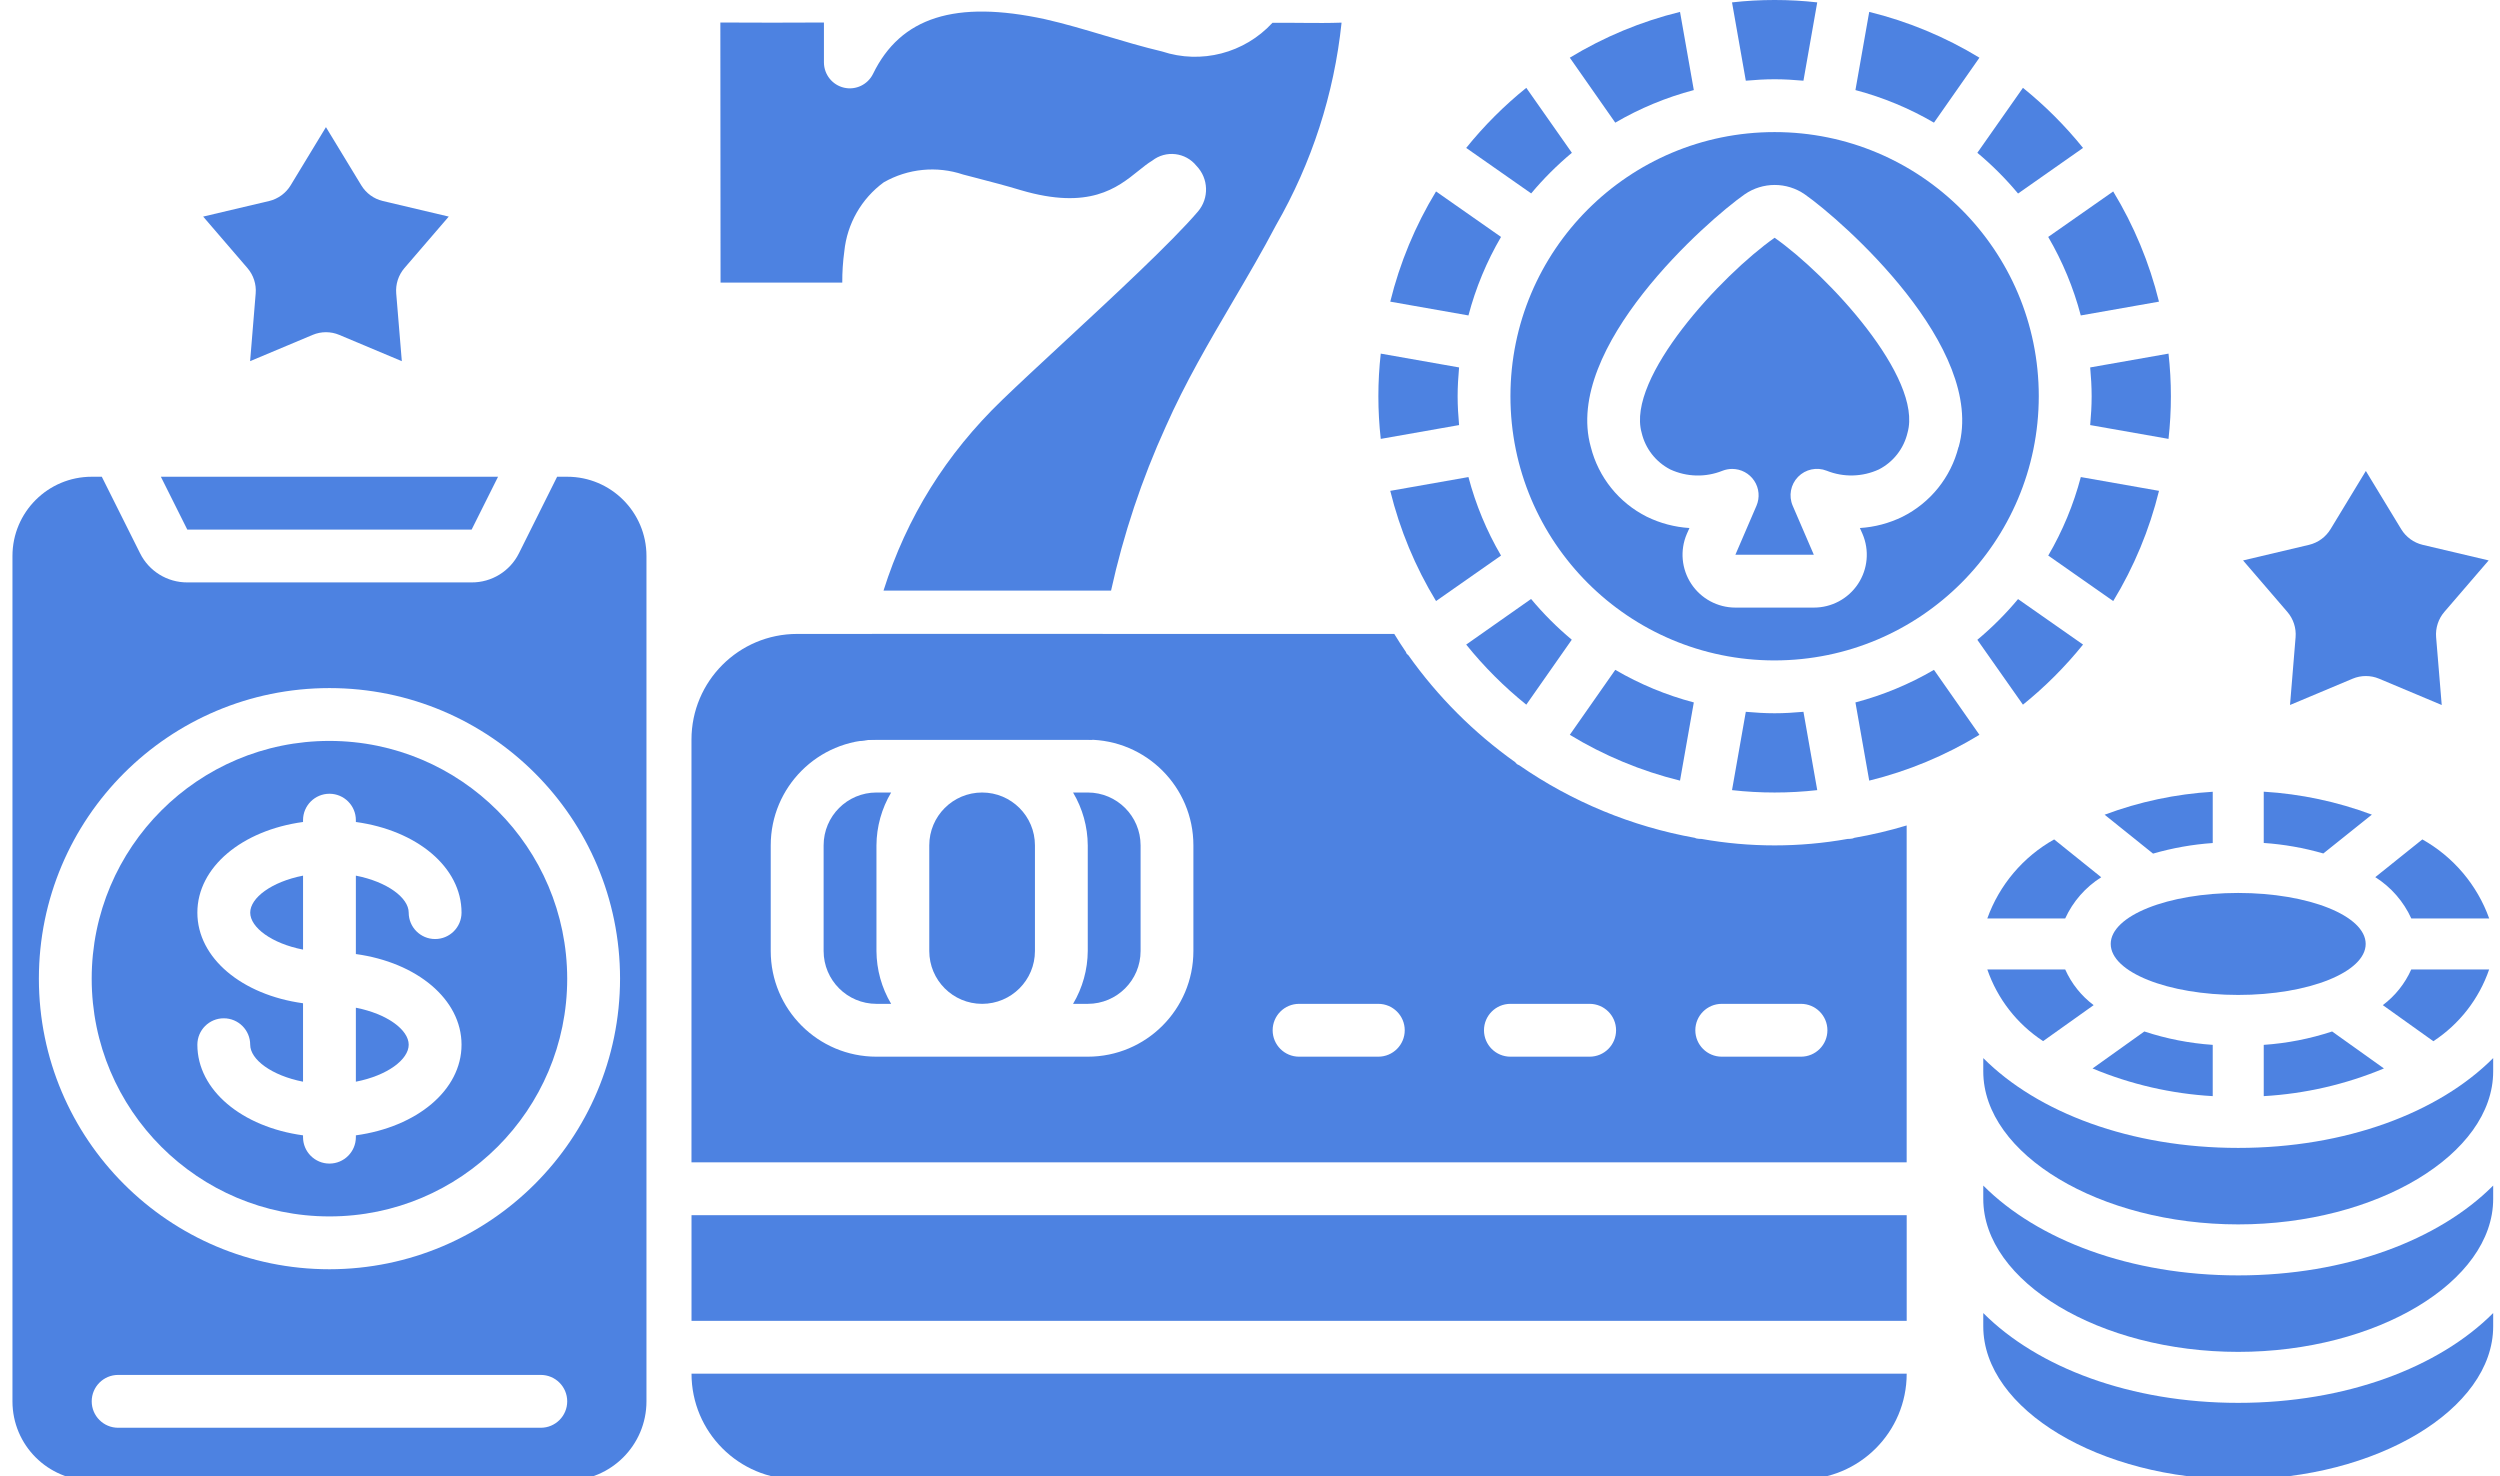 <svg width="254" height="150" viewBox="0 0 254 150" fill="none" xmlns="http://www.w3.org/2000/svg">
<g clip-path="url(#clip0_186_1622)">
<path fill-rule="evenodd" clip-rule="evenodd" d="M212.363 37.331C212.449 38.297 212.511 39.272 212.511 40.259C212.511 41.247 212.449 42.221 212.363 43.188L220.321 44.591C220.643 41.712 220.643 38.806 220.321 35.928L212.363 37.331Z" fill="#4D82E1"/>
<path fill-rule="evenodd" clip-rule="evenodd" d="M219.355 49.87L211.411 48.469C210.675 51.266 209.561 53.949 208.102 56.446L214.704 61.068C216.815 57.594 218.384 53.818 219.355 49.87Z" fill="#4D82E1"/>
<path fill-rule="evenodd" clip-rule="evenodd" d="M172.091 71.367C169.294 70.629 166.61 69.516 164.111 68.057L159.492 74.657C162.965 76.771 166.741 78.34 170.69 79.311L172.091 71.367Z" fill="#4D82E1"/>
<path fill-rule="evenodd" clip-rule="evenodd" d="M152.504 56.446C151.044 53.95 149.931 51.266 149.194 48.469L141.25 49.871C142.222 53.818 143.79 57.594 145.901 61.068L152.504 56.446Z" fill="#4D82E1"/>
<path fill-rule="evenodd" clip-rule="evenodd" d="M155.071 71.595L159.692 64.995C158.192 63.742 156.808 62.357 155.557 60.856L148.965 65.489C150.776 67.737 152.823 69.784 155.071 71.595Z" fill="#4D82E1"/>
<path fill-rule="evenodd" clip-rule="evenodd" d="M177.374 8.199C178.34 8.114 179.314 8.052 180.302 8.052C181.29 8.052 182.264 8.114 183.23 8.199L184.631 0.242C181.754 -0.081 178.85 -0.081 175.973 0.242L177.374 8.199Z" fill="#4D82E1"/>
<path fill-rule="evenodd" clip-rule="evenodd" d="M172.091 9.152L170.69 1.208C166.741 2.178 162.965 3.748 159.492 5.862L164.111 12.462C166.61 11.003 169.294 9.89 172.091 9.152Z" fill="#4D82E1"/>
<path fill-rule="evenodd" clip-rule="evenodd" d="M177.374 72.32L175.973 80.278C178.85 80.6 181.754 80.6 184.631 80.278L183.23 72.32C182.264 72.405 181.29 72.467 180.302 72.467C179.314 72.467 178.34 72.405 177.374 72.32Z" fill="#4D82E1"/>
<path fill-rule="evenodd" clip-rule="evenodd" d="M188.512 9.152C191.309 9.89 193.993 11.003 196.491 12.462L201.11 5.862C197.637 3.748 193.861 2.178 189.913 1.208L188.512 9.152Z" fill="#4D82E1"/>
<path d="M207.14 40.259C207.14 25.436 195.124 13.42 180.301 13.42C165.478 13.42 153.461 25.436 153.461 40.259C153.461 55.083 165.478 67.099 180.301 67.099C195.117 67.083 207.124 55.076 207.14 40.259ZM198.986 45.415C198.209 48.495 196.129 51.083 193.288 52.504C191.936 53.164 190.467 53.553 188.964 53.647L189.233 54.251C189.944 55.911 189.772 57.818 188.776 59.324C187.779 60.831 186.092 61.735 184.286 61.731H176.315C174.511 61.731 172.827 60.826 171.834 59.32C170.84 57.814 170.669 55.91 171.379 54.251L171.648 53.647C170.145 53.553 168.676 53.164 167.324 52.504C164.483 51.083 162.403 48.495 161.626 45.415C158.786 35.305 173.459 22.408 177.244 19.754C179.087 18.471 181.533 18.471 183.377 19.754C187.164 22.408 201.837 35.305 199 45.415H198.986Z" fill="#4D82E1"/>
<path fill-rule="evenodd" clip-rule="evenodd" d="M205.034 19.663L211.637 15.03C209.825 12.783 207.779 10.736 205.531 8.924L200.898 15.524C202.399 16.776 203.783 18.162 205.034 19.663Z" fill="#4D82E1"/>
<path fill-rule="evenodd" clip-rule="evenodd" d="M214.7 19.451L208.098 24.072C209.558 26.569 210.671 29.252 211.407 32.049L219.352 30.648C218.38 26.701 216.811 22.925 214.7 19.451Z" fill="#4D82E1"/>
<path fill-rule="evenodd" clip-rule="evenodd" d="M180.3 24.156C174.907 27.948 165.221 38.381 166.791 43.966C167.167 45.576 168.23 46.94 169.7 47.697C171.373 48.469 173.29 48.517 174.999 47.831C175.314 47.707 175.65 47.644 175.989 47.643C176.892 47.643 177.734 48.096 178.232 48.849C178.729 49.602 178.814 50.555 178.458 51.385L176.314 56.364H184.285L182.138 51.382C181.709 50.385 181.923 49.227 182.68 48.449C183.438 47.671 184.589 47.426 185.597 47.828C187.307 48.513 189.223 48.464 190.895 47.694C192.366 46.938 193.429 45.574 193.805 43.964C195.389 38.381 185.702 27.945 180.3 24.156Z" fill="#4D82E1"/>
<path fill-rule="evenodd" clip-rule="evenodd" d="M70.258 123.463H193.72V134.198H70.258V123.463Z" fill="#4D82E1"/>
<path fill-rule="evenodd" clip-rule="evenodd" d="M110.516 80.519H109.023C109.989 82.144 110.505 83.997 110.516 85.887V96.623C110.504 98.513 109.989 100.366 109.023 101.991H110.516C113.48 101.991 115.884 99.588 115.884 96.623V85.887C115.883 82.923 113.48 80.519 110.516 80.519Z" fill="#4D82E1"/>
<path fill-rule="evenodd" clip-rule="evenodd" d="M99.782 80.519C96.818 80.519 94.414 82.922 94.414 85.887V96.623C94.414 99.587 96.817 101.991 99.782 101.991C102.747 101.991 105.15 99.588 105.15 96.623V85.887C105.15 82.923 102.747 80.519 99.782 80.519Z" fill="#4D82E1"/>
<path fill-rule="evenodd" clip-rule="evenodd" d="M201.11 74.657L196.491 68.057C193.993 69.515 191.309 70.629 188.512 71.367L189.913 79.311C193.861 78.341 197.637 76.771 201.11 74.657Z" fill="#4D82E1"/>
<path fill-rule="evenodd" clip-rule="evenodd" d="M148.242 43.188C148.157 42.221 148.095 41.247 148.095 40.259C148.095 39.272 148.157 38.297 148.242 37.331L140.285 35.928C139.962 38.806 139.962 41.712 140.285 44.591L148.242 43.188Z" fill="#4D82E1"/>
<path fill-rule="evenodd" clip-rule="evenodd" d="M159.703 15.524L155.071 8.924C152.823 10.735 150.776 12.782 148.965 15.03L155.568 19.651C156.82 18.155 158.204 16.773 159.703 15.524Z" fill="#4D82E1"/>
<path fill-rule="evenodd" clip-rule="evenodd" d="M80.994 150.302H182.985C188.914 150.302 193.72 145.496 193.72 139.567H70.258C70.258 145.495 75.064 150.302 80.994 150.302Z" fill="#4D82E1"/>
<path fill-rule="evenodd" clip-rule="evenodd" d="M90.54 80.519H89.048C86.083 80.519 83.68 82.922 83.68 85.887V96.623C83.68 99.587 86.083 101.991 89.048 101.991H90.54C89.574 100.366 89.059 98.513 89.048 96.623V85.887C89.059 83.997 89.574 82.144 90.54 80.519Z" fill="#4D82E1"/>
<path fill-rule="evenodd" clip-rule="evenodd" d="M211.637 65.488L205.034 60.867C203.783 62.368 202.398 63.753 200.898 65.005L205.531 71.595C207.779 69.783 209.825 67.736 211.637 65.488Z" fill="#4D82E1"/>
<path fill-rule="evenodd" clip-rule="evenodd" d="M141.25 30.648L149.194 32.049C149.931 29.253 151.044 26.569 152.504 24.073L145.901 19.451C143.79 22.925 142.222 26.701 141.25 30.648Z" fill="#4D82E1"/>
<path d="M57.629 48.437H56.604L52.72 56.221C51.812 58.039 49.951 59.184 47.919 59.173H19.028C16.992 59.181 15.129 58.029 14.227 56.205L10.343 48.437H9.318C4.871 48.437 1.266 52.042 1.266 56.489V142.376C1.266 146.823 4.871 150.428 9.318 150.428H57.629C62.076 150.428 65.681 146.823 65.681 142.376V56.489C65.681 52.042 62.076 48.437 57.629 48.437ZM54.945 145.06H12.002C10.519 145.06 9.318 143.859 9.318 142.376C9.318 140.894 10.519 139.692 12.002 139.692H54.945C56.427 139.692 57.629 140.894 57.629 142.376C57.629 143.859 56.428 145.06 54.945 145.06ZM33.473 128.956C17.168 128.956 3.95 115.738 3.95 99.433C3.95 83.127 17.168 69.909 33.473 69.909C49.779 69.909 62.997 83.127 62.997 99.433C62.978 115.73 49.771 128.937 33.473 128.956Z" fill="#4D82E1"/>
<path fill-rule="evenodd" clip-rule="evenodd" d="M47.918 53.805L50.602 48.437H16.344L19.028 53.805H47.918Z" fill="#4D82E1"/>
<path fill-rule="evenodd" clip-rule="evenodd" d="M25.422 92.723C25.422 94.228 27.601 95.858 30.79 96.48V88.965C27.601 89.588 25.422 91.217 25.422 92.723Z" fill="#4D82E1"/>
<path fill-rule="evenodd" clip-rule="evenodd" d="M36.156 109.9C39.345 109.28 41.524 107.651 41.524 106.143C41.524 104.634 39.345 103.008 36.156 102.385V109.9Z" fill="#4D82E1"/>
<path d="M33.472 75.277C20.131 75.277 9.316 86.092 9.316 99.433C9.316 112.773 20.131 123.588 33.472 123.588C46.813 123.588 57.628 112.773 57.628 99.433C57.613 86.098 46.807 75.291 33.472 75.277ZM46.892 106.143C46.892 110.764 42.353 114.503 36.156 115.351V115.536C36.156 117.019 34.955 118.22 33.472 118.22C31.99 118.22 30.788 117.019 30.788 115.536V115.351C24.591 114.503 20.052 110.764 20.052 106.143C20.052 104.66 21.254 103.459 22.736 103.459C24.219 103.459 25.42 104.66 25.42 106.143C25.42 107.648 27.6 109.277 30.788 109.9V101.931C24.591 101.083 20.052 97.344 20.052 92.722C20.052 88.101 24.591 84.362 30.788 83.514V83.329C30.788 81.847 31.99 80.645 33.472 80.645C34.955 80.645 36.156 81.847 36.156 83.329V83.514C42.353 84.362 46.892 88.101 46.892 92.722C46.892 94.205 45.69 95.406 44.208 95.406C42.726 95.406 41.524 94.205 41.524 92.722C41.524 91.217 39.345 89.588 36.156 88.965V96.931C42.353 97.782 46.892 101.521 46.892 106.143Z" fill="#4D82E1"/>
<path fill-rule="evenodd" clip-rule="evenodd" d="M224.813 111.367V106.158C222.449 105.997 220.115 105.54 217.865 104.798L212.602 108.556C216.484 110.175 220.613 111.126 224.813 111.367Z" fill="#4D82E1"/>
<path fill-rule="evenodd" clip-rule="evenodd" d="M224.814 85.652V80.443C221.056 80.67 217.354 81.456 213.828 82.775L218.75 86.727C220.727 86.155 222.76 85.794 224.814 85.652Z" fill="#4D82E1"/>
<path d="M227.401 101.086C234.554 101.086 240.353 98.766 240.353 95.905C240.353 93.044 234.554 90.724 227.401 90.724C220.248 90.724 214.449 93.044 214.449 95.905C214.449 98.766 220.248 101.086 227.401 101.086Z" fill="#4D82E1"/>
<path fill-rule="evenodd" clip-rule="evenodd" d="M252.898 98.495H244.985C244.346 99.931 243.351 101.18 242.094 102.122L247.228 105.787C249.875 104.054 251.87 101.488 252.898 98.495Z" fill="#4D82E1"/>
<path fill-rule="evenodd" clip-rule="evenodd" d="M240.982 82.767C237.456 81.448 233.753 80.663 229.996 80.435V85.645C232.046 85.784 234.075 86.142 236.05 86.712L240.982 82.767Z" fill="#4D82E1"/>
<path fill-rule="evenodd" clip-rule="evenodd" d="M213.484 89.129L208.702 85.285C205.545 87.057 203.134 89.908 201.91 93.315H209.824C210.611 91.594 211.883 90.139 213.484 89.129Z" fill="#4D82E1"/>
<path fill-rule="evenodd" clip-rule="evenodd" d="M244.988 93.315H252.902C251.678 89.908 249.267 87.057 246.11 85.285L241.328 89.118C242.93 90.131 244.202 91.59 244.988 93.315Z" fill="#4D82E1"/>
<path fill-rule="evenodd" clip-rule="evenodd" d="M229.996 106.158V111.367C234.196 111.126 238.325 110.175 242.207 108.554L236.943 104.798C234.694 105.54 232.36 105.997 229.996 106.158Z" fill="#4D82E1"/>
<path fill-rule="evenodd" clip-rule="evenodd" d="M207.58 105.777L212.715 102.122C211.457 101.18 210.462 99.931 209.824 98.496H201.91C202.94 101.485 204.935 104.046 207.58 105.777Z" fill="#4D82E1"/>
<path fill-rule="evenodd" clip-rule="evenodd" d="M201.5 107.502V108.857C201.5 117.281 213.361 124.399 227.404 124.399C241.446 124.399 253.307 117.281 253.307 108.857V107.502C247.784 113.043 238.337 116.628 227.404 116.628C216.47 116.628 207.023 113.043 201.5 107.502Z" fill="#4D82E1"/>
<path fill-rule="evenodd" clip-rule="evenodd" d="M201.5 120.454V121.809C201.5 130.233 213.361 137.351 227.404 137.351C241.446 137.351 253.307 130.233 253.307 121.809V120.454C247.784 125.995 238.337 129.58 227.404 129.58C216.47 129.58 207.023 125.995 201.5 120.454Z" fill="#4D82E1"/>
<path fill-rule="evenodd" clip-rule="evenodd" d="M201.5 133.406V134.76C201.5 143.184 213.361 150.303 227.404 150.303C241.446 150.303 253.307 143.184 253.307 134.76V133.406C247.784 138.946 238.337 142.531 227.404 142.531C216.47 142.531 207.023 138.946 201.5 133.406Z" fill="#4D82E1"/>
<path fill-rule="evenodd" clip-rule="evenodd" d="M25.978 29.807L25.412 36.693L31.772 34.022C32.633 33.662 33.602 33.662 34.464 34.022L40.825 36.695L40.255 29.804C40.181 28.872 40.481 27.949 41.088 27.239L45.593 22.005L38.886 20.421C37.978 20.203 37.195 19.632 36.709 18.833L33.116 12.917L29.526 18.835C29.04 19.632 28.257 20.202 27.35 20.421L20.641 22.006L25.144 27.241C25.754 27.95 26.054 28.874 25.978 29.807Z" fill="#4D82E1"/>
<path fill-rule="evenodd" clip-rule="evenodd" d="M233.232 64.741L232.666 71.627L239.026 68.956C239.887 68.595 240.856 68.595 241.717 68.956L248.079 71.629L247.509 64.737C247.435 63.805 247.735 62.882 248.342 62.173L252.847 56.938L246.139 55.354C245.232 55.137 244.449 54.565 243.963 53.767L240.37 47.85L236.78 53.768C236.293 54.565 235.511 55.136 234.604 55.354L227.895 56.94L232.398 62.174C233.008 62.884 233.308 63.808 233.232 64.741Z" fill="#4D82E1"/>
<path d="M193.717 83.866C191.969 84.394 190.191 84.814 188.391 85.125C188.33 85.141 188.284 85.181 188.22 85.192C188.065 85.221 187.908 85.235 187.75 85.235H187.718C182.809 86.112 177.784 86.112 172.875 85.235H172.843C172.686 85.235 172.528 85.221 172.373 85.192C172.309 85.192 172.263 85.141 172.202 85.125C165.792 83.976 159.704 81.461 154.353 77.749C154.278 77.706 154.198 77.688 154.125 77.637C154.056 77.572 153.992 77.503 153.932 77.43C149.731 74.442 146.064 70.769 143.083 66.563C143.035 66.506 142.965 66.482 142.92 66.42C142.874 66.359 142.874 66.297 142.839 66.238C142.426 65.642 142.034 65.022 141.658 64.407H80.99C75.061 64.407 70.254 69.213 70.254 75.143V118.095H193.717V83.866ZM121.249 96.623C121.249 102.552 116.443 107.359 110.514 107.359H89.042C83.112 107.359 78.306 102.552 78.306 96.623V85.887C78.306 79.958 83.112 75.151 89.042 75.151H110.514C116.443 75.151 121.249 79.958 121.249 85.887V96.623ZM140.037 107.359H131.985C130.503 107.359 129.301 106.157 129.301 104.675C129.301 103.193 130.503 101.991 131.985 101.991H140.037C141.519 101.991 142.721 103.193 142.721 104.675C142.721 106.157 141.519 107.359 140.037 107.359ZM161.509 107.359H153.457C151.975 107.359 150.773 106.157 150.773 104.675C150.773 103.193 151.975 101.991 153.457 101.991H161.509C162.991 101.991 164.193 103.193 164.193 104.675C164.193 106.157 162.991 107.359 161.509 107.359ZM182.981 107.359H174.929C173.447 107.359 172.245 106.157 172.245 104.675C172.245 103.193 173.447 101.991 174.929 101.991H182.981C184.463 101.991 185.665 103.193 185.665 104.675C185.665 106.157 184.463 107.359 182.981 107.359Z" fill="#4D82E1"/>
<path fill-rule="evenodd" clip-rule="evenodd" d="M85.575 28.712H73.209C73.209 30.134 73.195 12.587 73.19 5.337C73.189 3.512 73.188 2.34 73.188 2.287C76.442 2.308 80.478 2.308 83.712 2.287V6.36C83.725 7.583 84.57 8.638 85.757 8.91C86.943 9.182 88.16 8.601 88.7 7.506C91.502 1.744 97.061 -0.023 106.178 1.951C108.148 2.395 110.177 2.999 112.23 3.61C114.162 4.186 116.116 4.768 118.062 5.228C122.046 6.547 126.429 5.41 129.281 2.318H129.462C130.643 2.311 131.611 2.319 132.492 2.327C133.817 2.338 134.946 2.347 136.303 2.3C135.545 9.553 133.276 16.564 129.644 22.877C128.283 25.471 126.779 28.034 125.261 30.621C122.852 34.727 120.407 38.893 118.441 43.343C116.003 48.698 114.143 54.284 112.884 60.004H89.765C92.124 52.539 96.124 46.132 101.818 40.642C103.414 39.097 105.606 37.066 107.98 34.866C113.093 30.129 119.049 24.609 121.714 21.488C122.864 20.135 122.798 18.124 121.561 16.851C120.456 15.473 118.457 15.238 117.065 16.322C116.604 16.599 116.148 16.966 115.654 17.363C113.511 19.087 110.668 21.374 103.707 19.319C102.248 18.875 100.672 18.466 99.071 18.049C98.666 17.944 98.26 17.838 97.853 17.732C95.174 16.834 92.242 17.122 89.787 18.525C87.521 20.184 86.065 22.734 85.782 25.538C85.638 26.589 85.569 27.65 85.575 28.712ZM112.037 64.407H88.591C87.837 67.829 87.391 71.457 87.249 75.3C87.831 75.202 88.429 75.151 89.04 75.151H110.512C110.666 75.151 110.821 75.154 110.974 75.161C111.097 71.55 111.453 67.958 112.037 64.407Z" fill="#4D82E1"/>
</g>
<defs>
<clipPath id="clip0_186_1622">
<rect width="254" height="150" fill="white"/>
</clipPath>
</defs>
</svg>
